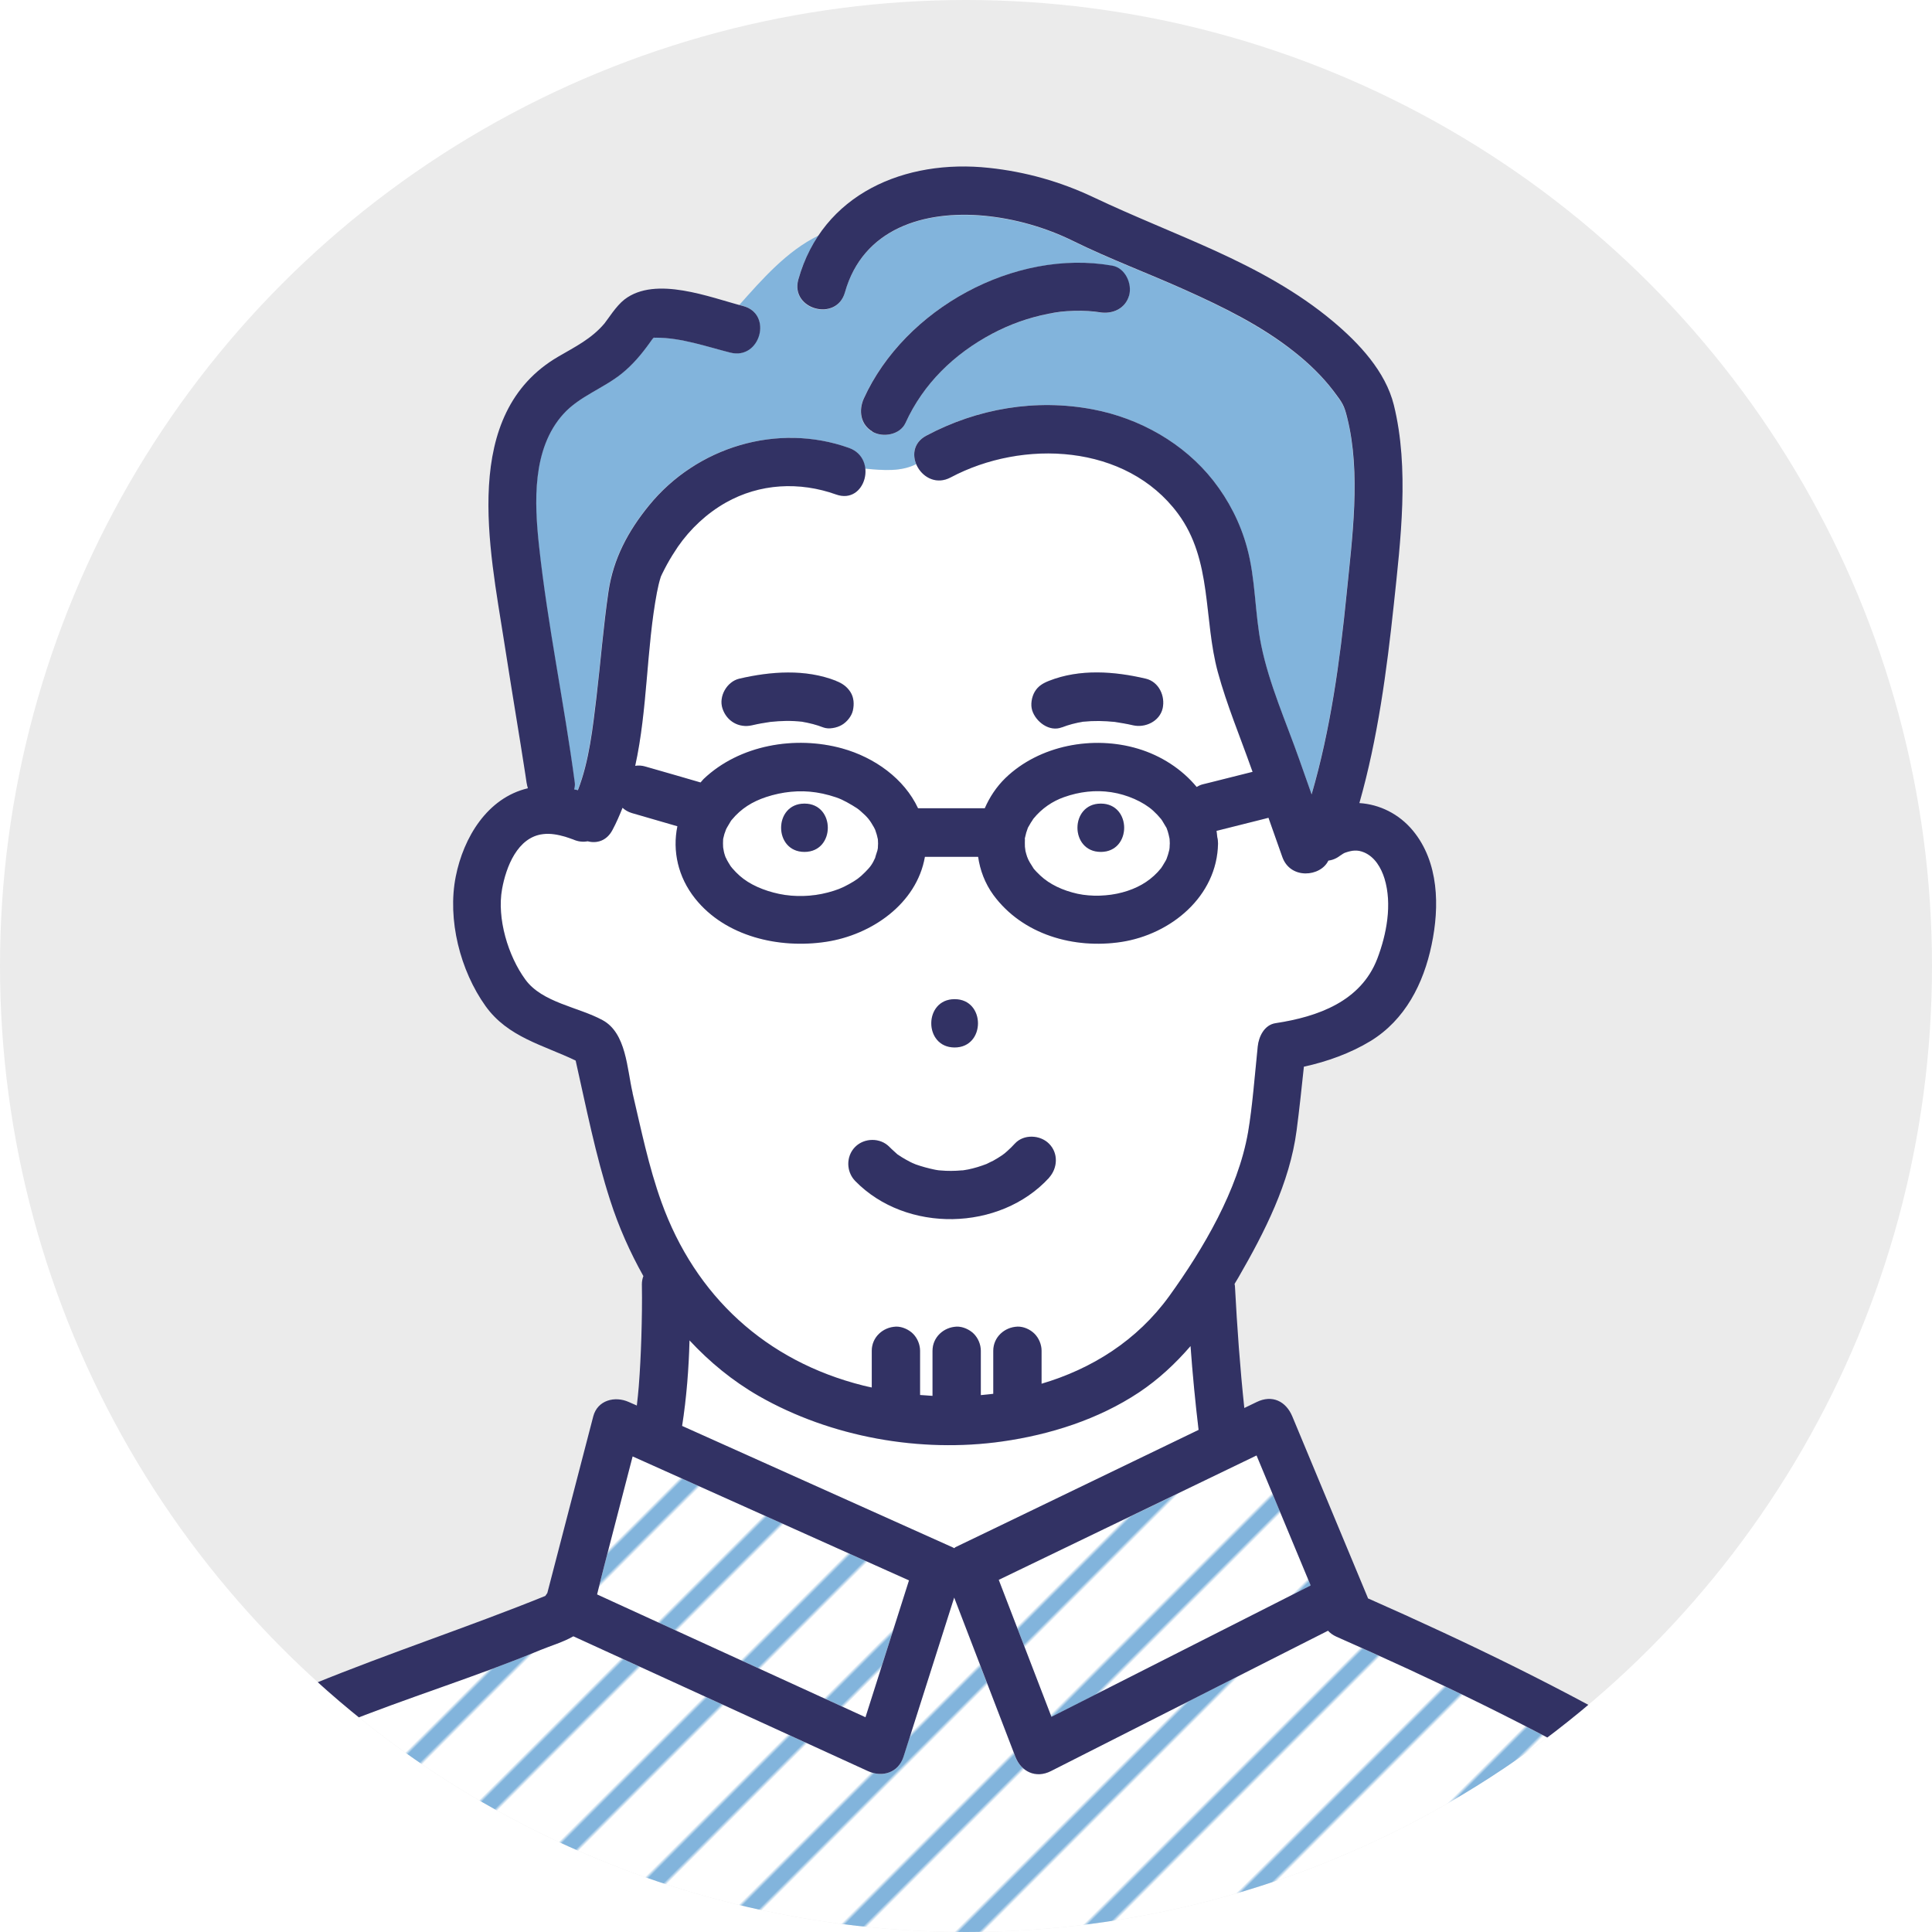 <svg xmlns="http://www.w3.org/2000/svg" xmlns:xlink="http://www.w3.org/1999/xlink" id="_&#x30EC;&#x30A4;&#x30E4;&#x30FC;_2" viewBox="0 0 180 180"><defs><style>.cls-1{fill:url(#_新規パターンスウォッチ_5);}.cls-1,.cls-2,.cls-3,.cls-4,.cls-5,.cls-6{stroke-width:0px;}.cls-2,.cls-7{fill:#ebebeb;}.cls-8{clip-path:url(#clippath);}.cls-3,.cls-9{fill:none;}.cls-4{fill:#323264;}.cls-5{fill:#82b4dc;}.cls-9{stroke:#82b4dc;stroke-miterlimit:10;stroke-width:5px;}.cls-6{fill:#fff;}</style><clipPath id="clippath"><circle class="cls-2" cx="90" cy="90" r="90"></circle></clipPath><pattern id="_&#x65B0;&#x898F;&#x30D1;&#x30BF;&#x30FC;&#x30F3;&#x30B9;&#x30A6;&#x30A9;&#x30C3;&#x30C1;_5" x="0" y="0" width="25" height="25" patternTransform="translate(-3278.98 -7973.72) rotate(-45) scale(.32)" patternUnits="userSpaceOnUse" viewBox="0 0 25 25"><rect class="cls-3" width="25" height="25"></rect><rect class="cls-6" x="24.29" y="24.29" width="26.43" height="26.43"></rect><rect class="cls-6" x="-.71" y="24.29" width="26.43" height="26.43"></rect><rect class="cls-6" x="-25.71" y="24.29" width="26.43" height="26.43"></rect><rect class="cls-6" x="24.29" y="-.71" width="26.43" height="26.43"></rect><line class="cls-9" x1="23.61" y1="12.5" x2="51.39" y2="12.5"></line><rect class="cls-6" x="-.71" y="-.71" width="26.43" height="26.43"></rect><line class="cls-9" x1="-1.39" y1="12.5" x2="26.39" y2="12.5"></line><rect class="cls-6" x="-25.71" y="-.71" width="26.43" height="26.43"></rect><line class="cls-9" x1="-26.39" y1="12.5" x2="1.39" y2="12.5"></line><rect class="cls-6" x="24.29" y="-25.71" width="26.43" height="26.43"></rect><rect class="cls-6" x="-.71" y="-25.71" width="26.43" height="26.43"></rect><rect class="cls-6" x="-25.71" y="-25.71" width="26.43" height="26.43"></rect></pattern></defs><g id="_&#x30EC;&#x30A4;&#x30E4;&#x30FC;_1-2"><circle class="cls-7" cx="90" cy="90" r="90"></circle><g class="cls-8"><path class="cls-5" d="M108.98,78.21s0-.02,0-.02c.03.15.03.17,0,.02Z"></path><path class="cls-5" d="M60.84,31.48s0,.01-.01.02c0,0,.01,0,.01,0,0,0,.02-.02.02-.03,0,0-.02,0-.03,0Z"></path><path class="cls-5" d="M60.87,31.47s.01,0,.03,0c.02-.03.03-.05.04-.07-.02.02-.05.05-.07.08Z"></path><path class="cls-5" d="M60.83,31.5s0-.01.01-.02c-.02,0-.03.01-.03.02,0,0,.01,0,.02,0Z"></path><path class="cls-1" d="M117.08,135.61l-1.2.58c-7.61,3.67-15.22,7.34-22.82,11.01,1.64,4.25,3.27,8.51,4.91,12.76.32-.16.65-.33.97-.49,7.72-3.91,15.43-7.82,23.15-11.73.01,0,.02,0,.03-.01-1.68-4.04-3.36-8.07-5.04-12.11Z"></path><path class="cls-1" d="M82.7,146.35c-7.92-3.55-15.84-7.11-23.76-10.66-.88,3.39-1.76,6.78-2.64,10.17-.23.89-.44,1.79-.67,2.69.61.28,1.22.56,1.83.84,7.72,3.53,15.45,7.07,23.17,10.6,1.35-4.25,2.7-8.49,4.05-12.74-.66-.3-1.33-.59-1.99-.89Z"></path><path class="cls-6" d="M88.77,144.17s.08.05.12.07c.04-.02.07-.05.11-.07,1.16-.56,2.32-1.12,3.49-1.68,6.4-3.09,12.79-6.17,19.19-9.26-.31-2.6-.56-5.2-.75-7.81-1.41,1.63-2.99,3.1-4.81,4.32-3.78,2.51-8.28,3.94-12.75,4.57-7.62,1.08-15.94-.4-22.65-4.23-2.46-1.41-4.61-3.18-6.47-5.19-.07,2.67-.29,5.35-.69,7.97,8.41,3.77,16.81,7.54,25.22,11.32Z"></path><path class="cls-6" d="M80.43,129.09c.26.07.53.12.8.18v-3.42c0-1.26,1.03-2.2,2.25-2.25.56-.03,1.2.27,1.59.66.41.41.66,1.01.66,1.59v4.12c.39.03.77.06,1.16.08v-4.2c0-1.26,1.03-2.2,2.25-2.25.56-.03,1.2.27,1.59.66.41.41.66,1.01.66,1.59v4.13c.39-.03.77-.07,1.16-.12v-4.01c0-1.26,1.03-2.2,2.25-2.25.56-.03,1.2.27,1.59.66s.66,1.01.66,1.59v3.07c4.67-1.38,8.89-4.01,11.9-8.17,3.16-4.38,6.41-9.89,7.34-15.27.4-2.33.63-5.37.9-7.98.09-.91.61-2.01,1.65-2.17,3.96-.6,7.96-2.03,9.49-6.01.88-2.28,1.41-5.08.67-7.47-.3-.99-.89-2-1.89-2.43-.64-.28-1.13-.2-1.77.02-.25.08-.73.5-.37.19-.38.33-.79.49-1.2.55-.73,1.52-3.55,1.78-4.29-.34-.43-1.22-.86-2.44-1.29-3.65-.11.03-.23.06-.34.09-1.5.38-3,.75-4.5,1.13.03.19.05.39.07.59.04.19.07.38.07.6-.1,4.92-4.4,8.45-9.01,9.16-4.42.68-9.2-.67-11.92-4.38-.8-1.09-1.24-2.31-1.42-3.55h-4.96c-.76,4.37-4.96,7.28-9.23,7.92-4.33.65-9.34-.47-12.18-4.04-1.6-2-2.11-4.44-1.65-6.73-1.41-.41-2.83-.82-4.24-1.23-.34-.1-.63-.27-.87-.49-.28.7-.58,1.39-.94,2.07-.54,1.01-1.46,1.26-2.31,1.05-.42.08-.88.04-1.35-.17-.25-.09-.51-.18-.76-.26-.67-.19-1.33-.32-2.03-.24-2.41.27-3.47,3.06-3.84,5.15-.48,2.71.56,6.2,2.18,8.41,1.57,2.15,4.91,2.54,7.18,3.77,2.23,1.2,2.28,4.54,2.81,6.79.8,3.4,1.5,6.87,2.69,10.16,3.16,8.78,9.76,14.83,18.8,17.1ZM88.94,93.09c2.9,0,2.9,4.5,0,4.5s-2.9-4.5,0-4.5ZM79.67,106.85c.85-.85,2.33-.87,3.18,0,.23.24.49.44.73.68,0,0,0,0,0,0,.02.01.01,0,.04.03.13.08.25.17.38.25.26.16.53.32.8.45.14.07.28.13.42.2-.42-.21-.04-.02.07.02.6.21,1.19.37,1.81.5.08.02.13.03.18.03.12.01.24.03.35.04.32.03.64.04.96.04.35,0,.7-.03,1.05-.05.03,0,.04,0,.06,0,.16-.03.32-.05.48-.08.6-.12,1.18-.3,1.74-.52.1-.05.51-.24.61-.3.28-.16.56-.33.83-.51.02-.02.16-.12.24-.18.08-.07.24-.2.23-.2.25-.22.48-.46.71-.7.82-.9,2.35-.83,3.18,0,.89.89.82,2.29,0,3.18-4.59,5-13.31,5.18-18.06.3-.85-.87-.87-2.31,0-3.18Z"></path><path class="cls-6" d="M95.48,78.91c.01.08.04.33.05.39.04.18.1.35.15.52.02.06.09.22.11.27.05.1.1.19.15.28.06.11.47.71.27.46.21.27.45.51.7.75.88.82,2.11,1.4,3.47,1.7,1.29.28,2.88.23,4.19-.13,1.3-.35,2.4-.96,3.28-1.89.05-.05.26-.3.32-.37.05-.07.14-.2.15-.23.09-.16.18-.32.28-.47.01-.02.04-.08.07-.14.11-.28.19-.56.26-.85,0-.03.02-.12.03-.2,0-.11.02-.42.02-.4,0-.15,0-.29-.02-.43-.02-.13-.05-.25-.08-.37-.05-.21-.12-.42-.19-.62-.01-.03-.01-.04-.02-.05-.02-.03-.04-.06-.07-.11-.11-.19-.22-.38-.34-.57-.01-.02-.06-.09-.1-.14-.22-.28-.47-.53-.73-.77-.93-.85-2.44-1.5-3.88-1.72-1.49-.23-2.98-.06-4.44.46-1.04.37-2.06,1.02-2.85,2.02-.03.05-.22.33-.22.34-.08.12-.14.26-.22.38-.03.05-.04.07-.06.1-.06.15-.11.31-.16.47-.05.17-.09.35-.13.53,0,.01,0,.04,0,.06-.01.25-.01.49,0,.74ZM102.56,74.87c2.9,0,2.9,4.5,0,4.5s-2.9-4.5,0-4.5Z"></path><path class="cls-5" d="M95.48,78.18c-.01.11-.02.26,0,0h0Z"></path><path class="cls-6" d="M67.49,77.66c-.04.14-.07.29-.11.43,0,.02-.01.06-.02.1-.02.24-.01.49,0,.74.02.08.05.34.07.4.04.14.08.28.12.42.02.05.02.08.04.11,0,.02.02.03.04.07.07.13.14.27.21.4.22.38.23.39.39.57.21.24.43.46.67.68.92.83,2.25,1.39,3.66,1.69,1.46.31,3.11.26,4.57-.13.78-.21,1.29-.4,1.95-.77.69-.39.97-.57,1.52-1.13.47-.47.64-.68.97-1.41-.13.28.14-.47.17-.61,0-.03.02-.13.04-.21,0-.11.02-.43.02-.41,0-.14,0-.28-.02-.42-.03-.14-.06-.28-.1-.42-.02-.06-.12-.36-.15-.46-.04-.08-.11-.22-.12-.24-.38-.68-.57-.92-1.26-1.52-.28-.24-.33-.27-.75-.52-.31-.19-.74-.42-1-.54-.65-.29-1.63-.55-2.36-.66-1.57-.24-3.18-.06-4.68.43-1.26.42-2.32,1.06-3.2,2.13-.03.04-.05.05-.05.06,0,.02-.03.05-.08.13-.1.16-.2.32-.29.49-.01.02-.07.13-.11.21-.03.11-.14.41-.14.38ZM74.95,74.87c2.9,0,2.9,4.5,0,4.5s-2.9-4.5,0-4.5Z"></path><path class="cls-5" d="M89.77,109.04s.04,0,0,0h0Z"></path><path class="cls-6" d="M80.6,43.67c.15,1.46-.96,3.03-2.71,2.41-3.41-1.21-7.11-1.03-10.29.76-1.77,1-3.29,2.42-4.45,4.1-.37.53-.7,1.08-1.01,1.64-.16.29-.32.59-.46.89-.05.11-.09.19-.12.26-.16.49-.28.99-.37,1.5-.97,5.2-.86,10.87-2.02,16.13.3-.04.6-.03.89.05.26.07.51.15.77.22,1.48.43,2.95.86,4.43,1.28.1-.1.17-.22.28-.32,3.35-3.19,8.55-4.06,12.92-2.85,3.01.84,5.76,2.81,7.06,5.57h6.22c.45-1.03,1.08-2,1.92-2.81,3.18-3.08,8.19-3.99,12.37-2.73,2.14.64,4.08,1.89,5.45,3.56.17-.11.35-.2.54-.24.22-.05.43-.11.65-.16,1.34-.34,2.68-.67,4.02-1.01-.04-.1-.07-.2-.11-.3-1.05-2.97-2.29-5.93-3.12-8.97-1.36-4.97-.49-10.43-3.72-14.79-4.83-6.52-14.47-6.94-21.18-3.37-1.41.75-2.73-.1-3.2-1.24-1.39.7-3.02.59-4.76.42ZM79.46,66.2c-.12.54-.57,1.07-1.03,1.34-.45.27-1.22.43-1.73.23-.64-.25-1.3-.42-1.98-.53-.99-.1-1.98-.08-2.96.02-.56.09-1.12.18-1.68.31-1.23.29-2.38-.37-2.77-1.57-.36-1.13.42-2.5,1.57-2.77,2.93-.69,6.15-.93,9.01.2.57.23,1.01.51,1.34,1.03.33.51.36,1.16.23,1.73ZM96.39,64.46c.32-.54.78-.81,1.34-1.03,2.86-1.12,6.08-.88,9.01-.2,1.23.29,1.83,1.62,1.57,2.77-.28,1.22-1.62,1.84-2.77,1.57-.55-.13-1.12-.23-1.68-.31-.99-.11-1.98-.13-2.96-.02-.68.12-1.34.28-1.98.53-1.17.46-2.42-.51-2.77-1.57-.17-.54-.06-1.25.23-1.73Z"></path><path class="cls-5" d="M125.51,38.95c-.29-1.18-.43-1.37-1.3-2.53-1.02-1.35-2.29-2.56-3.62-3.61-3.06-2.42-6.64-4.19-10.18-5.78-3.47-1.56-7.03-2.88-10.44-4.56-2.55-1.26-5.43-2.08-8.26-2.35-5.63-.53-11.33,1.2-13,7.14-.78,2.79-5.12,1.6-4.34-1.2.44-1.55,1.08-2.91,1.88-4.11-2.94,1.43-5.24,4.07-7.37,6.46.11.03.22.06.33.09,2.81.72,1.61,5.06-1.2,4.34-2.2-.57-4.58-1.39-6.88-1.39-.11,0-.18,0-.23.01-.01.02-.03.03-.06.04-.06.07-.12.15-.14.17-.06.09-.13.18-.19.27-.77,1.07-1.58,2.04-2.61,2.87-1.73,1.39-3.96,2.12-5.45,3.78-2.91,3.24-2.69,8.22-2.25,12.27.79,7.4,2.35,14.68,3.33,22.05.03.22,0,.43-.06.63.12.03.23.05.35.08,1.06-2.72,1.39-5.86,1.73-8.68.4-3.27.64-6.56,1.12-9.83.45-3.05,1.82-5.62,3.77-8.01,4.44-5.46,11.97-7.74,18.64-5.37.97.34,1.43,1.12,1.52,1.93,1.74.17,3.37.29,4.76-.42-.39-.92-.21-2.04.93-2.65,4.77-2.54,10.2-3.46,15.52-2.45,4.35.83,8.47,3.14,11.22,6.64,1.44,1.84,2.51,3.93,3.13,6.19.83,2.99.72,6.14,1.34,9.17.74,3.62,2.33,7.17,3.55,10.64.38,1.08.76,2.15,1.14,3.23,1.76-6.05,2.64-12.43,3.26-18.67.52-5.22,1.34-11.24.06-16.41ZM105.19,27.53c-.34,1.25-1.57,1.78-2.77,1.57-.52-.09-1.45-.16-2.35-.13-1,.03-1.54.1-2.4.27-1.9.38-3.59.99-5.24,1.86-3.54,1.87-6.4,4.64-8.08,8.32-.51,1.11-2.11,1.37-3.08.81-1.12-.66-1.31-1.97-.81-3.08,3.81-8.38,14.04-13.98,23.15-12.38,1.2.21,1.87,1.68,1.57,2.77Z"></path><path class="cls-1" d="M159.37,170.76c-2.68-1.73-5.41-3.39-8.17-4.99-8.62-4.99-17.6-9.27-26.71-13.29-.33-.15-.58-.33-.77-.55-.89.45-1.78.9-2.67,1.35-7.72,3.91-15.43,7.82-23.15,11.73-1.39.71-2.77.06-3.31-1.34-1.9-4.94-3.8-9.89-5.7-14.83-1.57,4.94-3.15,9.89-4.72,14.83-.47,1.49-1.96,1.96-3.31,1.34-1.21-.55-2.42-1.11-3.63-1.66-7.94-3.63-15.88-7.26-23.82-10.9-.96.55-2.13.88-3.05,1.27-6.12,2.54-12.49,4.47-18.65,6.96-3.59,1.45-7.16,2.96-10.71,4.52-2.76,1.21-5.54,2.37-8.05,4.05-5.97,3.99-9.06,10.44-10.75,17.22h167.47c-1.68-3.64-2.92-7.47-5.14-10.84-1.38-2.1-3.07-3.51-5.17-4.87Z"></path><path class="cls-4" d="M102.56,79.37c2.9,0,2.9-4.5,0-4.5s-2.9,4.5,0,4.5Z"></path><path class="cls-4" d="M88.94,97.59c2.9,0,2.9-4.5,0-4.5s-2.9,4.5,0,4.5Z"></path><path class="cls-4" d="M97.73,109.73c.82-.9.89-2.3,0-3.18-.83-.83-2.36-.9-3.18,0-.23.25-.46.48-.71.7,0,0-.15.13-.23.2-.08.06-.21.16-.24.18-.27.18-.54.35-.83.51-.1.05-.51.24-.61.3-.57.22-1.15.4-1.74.52-.16.03-.32.06-.48.08-.02,0-.03,0-.06,0-.35.03-.7.05-1.05.05-.32,0-.64-.01-.96-.04-.12,0-.24-.02-.35-.04-.04,0-.1-.02-.18-.03-.62-.13-1.22-.29-1.81-.5-.1-.04-.49-.23-.07-.02-.14-.07-.28-.13-.42-.2-.27-.14-.54-.29-.8-.45-.13-.08-.25-.17-.38-.25-.03-.02-.03-.01-.04-.03,0,0,0,0,0,0-.24-.23-.5-.44-.73-.68-.85-.87-2.33-.85-3.18,0-.87.87-.85,2.31,0,3.18,4.75,4.87,13.48,4.7,18.06-.3ZM89.77,109.04s.05,0,0,0h0Z"></path><path class="cls-4" d="M74.95,79.37c2.9,0,2.9-4.5,0-4.5s-2.9,4.5,0,4.5Z"></path><path class="cls-4" d="M60.84,31.5s.04-.01.06-.04c-.02,0-.02,0-.03,0,0,0-.02.02-.02.03Z"></path><path class="cls-4" d="M77.89,63.43c-2.86-1.12-6.08-.88-9.01-.2-1.15.27-1.94,1.64-1.57,2.77.39,1.2,1.54,1.86,2.77,1.57.55-.13,1.12-.23,1.68-.31.99-.11,1.98-.13,2.96-.02.68.12,1.34.28,1.98.53.51.2,1.28.04,1.73-.23.47-.27.91-.81,1.03-1.34.13-.58.1-1.22-.23-1.73-.34-.52-.77-.81-1.34-1.03Z"></path><path class="cls-4" d="M98.93,67.77c.64-.25,1.3-.42,1.98-.53.99-.1,1.98-.08,2.96.02.56.09,1.12.18,1.68.31,1.14.27,2.49-.36,2.77-1.57.26-1.15-.35-2.48-1.57-2.77-2.93-.69-6.15-.93-9.01.2-.56.22-1.03.49-1.34,1.03-.28.48-.4,1.19-.23,1.73.34,1.06,1.6,2.03,2.77,1.57Z"></path><path class="cls-4" d="M81.28,40.22c.97.57,2.57.3,3.08-.81,1.67-3.67,4.54-6.44,8.08-8.32,1.65-.87,3.34-1.48,5.24-1.86.85-.17,1.39-.24,2.4-.27.9-.03,1.82.04,2.35.13,1.2.21,2.42-.32,2.77-1.57.3-1.09-.37-2.56-1.57-2.77-9.1-1.6-19.34,4.01-23.15,12.38-.5,1.11-.32,2.42.81,3.08Z"></path><path class="cls-4" d="M173.98,185.11c-1.98-4.05-3.26-8.42-5.85-12.18-3.29-4.78-8.59-7.48-13.48-10.35-8.77-5.15-17.92-9.56-27.21-13.67,0-.01,0-.02,0-.04-2.35-5.64-4.69-11.27-7.04-16.91-.59-1.41-1.87-2.04-3.31-1.34-.39.19-.77.37-1.16.56-.4-3.75-.67-7.53-.87-11.29,0-.09-.02-.18-.04-.27.12-.21.25-.41.37-.62,2.43-4.21,4.77-8.79,5.41-13.67.26-1.98.47-3.96.68-5.95,2.17-.47,4.35-1.26,6.21-2.39,3.22-1.97,4.94-5.35,5.69-8.97.75-3.56.68-7.7-1.74-10.63-1.31-1.58-3.12-2.45-4.99-2.57,1.71-6.01,2.55-12.33,3.21-18.52.63-5.95,1.46-12.67,0-18.57-.78-3.14-3.26-5.77-5.67-7.79-3.29-2.76-7.08-4.8-10.98-6.58-3.76-1.71-7.6-3.21-11.33-4.98-3.08-1.46-6.34-2.38-9.74-2.74-7.8-.84-15.51,2.39-17.76,10.4-.78,2.79,3.56,3.98,4.34,1.2,1.67-5.94,7.36-7.67,13-7.14,2.83.27,5.71,1.09,8.26,2.35,3.41,1.68,6.97,3,10.44,4.56,3.54,1.59,7.13,3.35,10.18,5.78,1.33,1.05,2.59,2.26,3.62,3.61.87,1.15,1.01,1.35,1.3,2.53,1.29,5.17.46,11.19-.06,16.41-.62,6.24-1.5,12.63-3.26,18.67-.38-1.08-.76-2.15-1.14-3.23-1.22-3.47-2.81-7.02-3.55-10.64-.62-3.03-.51-6.18-1.34-9.17-.62-2.26-1.69-4.35-3.13-6.19-2.75-3.5-6.86-5.81-11.22-6.64-5.32-1.01-10.75-.09-15.52,2.45-2.56,1.36-.29,5.25,2.27,3.89,6.71-3.57,16.35-3.15,21.18,3.37,3.22,4.35,2.36,9.82,3.72,14.79.83,3.04,2.07,6,3.12,8.97.04.1.07.2.11.3-1.34.34-2.68.67-4.02,1.01-.22.05-.43.11-.65.16-.19.05-.37.14-.54.24-1.38-1.67-3.32-2.92-5.45-3.56-4.18-1.26-9.19-.34-12.37,2.73-.84.82-1.47,1.78-1.92,2.81h-6.22c-1.29-2.76-4.05-4.73-7.06-5.57-4.37-1.21-9.57-.34-12.92,2.85-.1.1-.18.22-.28.32-1.48-.43-2.95-.86-4.43-1.28-.26-.07-.51-.15-.77-.22-.29-.08-.59-.1-.89-.05,1.16-5.26,1.04-10.93,2.02-16.13.1-.51.21-1.01.37-1.5.03-.07.07-.15.12-.26.15-.3.3-.6.46-.89.31-.56.65-1.11,1.01-1.64,1.16-1.67,2.68-3.09,4.45-4.1,3.18-1.8,6.88-1.98,10.29-.76,2.73.97,3.91-3.37,1.2-4.34-6.67-2.38-14.2-.09-18.64,5.37-1.95,2.39-3.32,4.96-3.77,8.01-.48,3.26-.73,6.55-1.12,9.83-.34,2.82-.67,5.96-1.73,8.68-.11-.03-.23-.06-.35-.08.06-.2.09-.41.06-.63-.98-7.37-2.53-14.66-3.33-22.05-.44-4.05-.66-9.03,2.25-12.27,1.49-1.66,3.72-2.39,5.45-3.78,1.03-.83,1.84-1.8,2.61-2.87.06-.09.13-.18.19-.27.02-.03.08-.1.14-.17,0,0-.01,0-.01,0,0,0,0-.01.01-.02,0,0,.02,0,.03,0,.03-.03.05-.06.07-.08-.01.03-.03.05-.04.07.05,0,.12-.01.23-.01,2.3,0,4.68.83,6.88,1.39,2.81.72,4-3.61,1.2-4.34-3.06-.79-8.14-2.85-11.05-.61-.78.6-1.55,1.85-1.87,2.24-1.2,1.42-2.71,2.16-4.29,3.08-9.17,5.34-6.39,17.95-5.06,26.52.41,2.66.85,5.32,1.28,7.99.17,1.06.35,2.13.51,3.19.06.4.13.81.19,1.21.03.17.18,1.25.12.78.02.18.07.36.12.53-3.78.89-6,4.59-6.72,8.22-.8,4.01.41,8.77,2.78,12.08,2.08,2.9,5.35,3.61,8.39,5.07.98,4.35,1.85,8.79,3.22,13.03.79,2.46,1.84,4.82,3.09,7.05-.09.24-.14.49-.14.76.03,1.66,0,3.33-.05,4.99-.05,1.51-.12,3.02-.24,4.53-.05.6-.11,1.19-.18,1.78-.25-.11-.5-.22-.75-.33-1.29-.58-2.91-.18-3.31,1.34-1.43,5.49-2.85,10.97-4.28,16.46-.07.09-.13.18-.19.27-7.15,2.89-14.47,5.29-21.62,8.21-4.56,1.87-9.1,3.8-13.59,5.82-3.86,1.74-7.44,4.09-10.25,7.28-3.91,4.44-6.18,9.95-7.56,15.65-.07.29-.08.57-.05.82H2.21c1.69-6.78,4.79-13.22,10.75-17.22,2.51-1.68,5.3-2.84,8.05-4.05,3.55-1.55,7.12-3.06,10.71-4.52,6.16-2.49,12.53-4.42,18.65-6.96.92-.38,2.09-.72,3.05-1.27,7.94,3.63,15.88,7.26,23.82,10.9,1.21.55,2.42,1.11,3.63,1.66,1.35.62,2.83.14,3.31-1.34,1.57-4.94,3.15-9.89,4.72-14.83,1.9,4.94,3.8,9.89,5.7,14.83.54,1.4,1.91,2.05,3.31,1.34,7.72-3.91,15.43-7.82,23.15-11.73.89-.45,1.78-.9,2.67-1.35.19.21.44.4.77.55,9.11,4.02,18.09,8.3,26.71,13.29,2.76,1.6,5.49,3.26,8.17,4.99,2.1,1.35,3.79,2.76,5.17,4.87,2.22,3.38,3.46,7.21,5.14,10.84h4.54c.06-.42,0-.89-.22-1.36ZM60.84,31.48s0,.01-.01.02c0,0-.01,0-.02,0,0,0,.02,0,.03-.02ZM108.98,78.21c.03.15.02.12,0-.02,0,0,0,.02,0,.02ZM95.48,78.17s0-.05,0-.06c.04-.18.08-.35.13-.53.05-.16.1-.31.16-.47.02-.03.03-.05.06-.1.08-.12.14-.26.22-.38,0,0,.2-.28.22-.34.8-.99,1.81-1.65,2.85-2.02,1.46-.52,2.95-.69,4.44-.46,1.43.22,2.94.87,3.88,1.72.26.24.51.5.73.77.03.05.08.12.1.14.12.19.22.38.34.57.03.05.05.07.07.11,0,.01,0,.02.02.05.08.2.14.41.19.62.03.12.06.25.08.37.01.14.02.29.02.43,0-.03-.02.28-.02.4-.01.08-.03.17-.03.2-.07.29-.15.57-.26.85-.03.05-.06.12-.07.14-.1.15-.18.32-.28.47-.01.02-.11.16-.15.23-.07.07-.27.32-.32.37-.88.94-1.98,1.54-3.28,1.89-1.32.36-2.9.41-4.19.13-1.36-.3-2.59-.87-3.47-1.7-.25-.23-.49-.48-.7-.75.2.26-.21-.35-.27-.46-.05-.09-.1-.19-.15-.28-.02-.05-.09-.21-.11-.27-.05-.17-.11-.34-.15-.52-.01-.06-.04-.31-.05-.39-.01-.25-.01-.49,0-.74ZM95.48,78.18c-.02.26-.01.11,0,0h0ZM67.37,78.19s.01-.08.02-.1c.04-.14.07-.29.11-.43,0,.03.1-.27.14-.38.04-.08.09-.19.11-.21.09-.16.19-.33.29-.49.05-.08.07-.12.08-.13,0,0,.02-.02.05-.06.88-1.07,1.94-1.71,3.2-2.13,1.51-.5,3.12-.67,4.68-.43.74.11,1.72.37,2.36.66.26.12.69.35,1,.54.42.26.47.28.75.52.69.6.87.84,1.26,1.52.01.02.08.16.12.24.03.1.13.39.15.46.04.14.07.28.1.42.01.14.02.28.02.42,0-.03-.02.29-.02.41-.01.08-.03.19-.04.21-.04.15-.3.89-.17.61-.33.73-.5.93-.97,1.41-.55.55-.82.74-1.52,1.13-.66.37-1.16.56-1.95.77-1.46.39-3.11.44-4.57.13-1.41-.3-2.74-.87-3.66-1.69-.24-.21-.46-.44-.67-.68-.15-.18-.17-.19-.39-.57-.08-.13-.15-.26-.21-.4-.02-.04-.03-.05-.04-.07-.01-.03-.02-.06-.04-.11-.05-.14-.09-.28-.12-.42-.01-.06-.05-.32-.07-.4-.01-.24-.02-.49,0-.74ZM58.94,101.83c-.53-2.25-.58-5.59-2.81-6.79-2.27-1.23-5.61-1.62-7.18-3.77-1.62-2.21-2.66-5.7-2.18-8.41.37-2.08,1.44-4.88,3.84-5.15.7-.08,1.36.05,2.03.24.26.08.51.17.76.26.47.21.93.25,1.35.17.85.22,1.77-.03,2.31-1.05.36-.67.66-1.37.94-2.07.24.22.53.39.87.49,1.41.41,2.83.82,4.24,1.23-.47,2.28.05,4.72,1.65,6.73,2.84,3.57,7.85,4.69,12.18,4.04,4.27-.64,8.47-3.56,9.23-7.92h4.96c.18,1.24.63,2.46,1.42,3.55,2.73,3.71,7.51,5.05,11.92,4.38,4.62-.71,8.92-4.24,9.01-9.16,0-.22-.02-.42-.07-.6-.02-.2-.04-.4-.07-.59,1.5-.38,3-.75,4.5-1.13.11-.03.23-.06.34-.09.43,1.22.86,2.44,1.29,3.65.75,2.12,3.56,1.86,4.29.34.41-.05.82-.22,1.2-.55-.36.31.12-.11.37-.19.64-.22,1.13-.29,1.77-.02,1,.43,1.58,1.44,1.89,2.43.73,2.39.2,5.19-.67,7.47-1.53,3.98-5.53,5.41-9.49,6.01-1.04.16-1.56,1.26-1.65,2.17-.27,2.61-.5,5.65-.9,7.98-.93,5.38-4.18,10.89-7.34,15.27-3.01,4.16-7.23,6.79-11.9,8.17v-3.07c0-.58-.25-1.18-.66-1.59s-1.03-.68-1.59-.66c-1.22.05-2.25.99-2.25,2.25v4.01c-.38.05-.77.08-1.16.12v-4.13c0-.58-.25-1.18-.66-1.59-.39-.39-1.03-.68-1.59-.66-1.22.05-2.25.99-2.25,2.25v4.2c-.39-.02-.77-.05-1.16-.08v-4.12c0-.58-.25-1.18-.66-1.59-.39-.39-1.03-.68-1.59-.66-1.22.05-2.25.99-2.25,2.25v3.42c-.27-.06-.53-.11-.8-.18-9.05-2.27-15.64-8.32-18.8-17.1-1.19-3.3-1.89-6.76-2.69-10.16ZM80.63,159.99c-7.72-3.53-15.45-7.07-23.17-10.6-.61-.28-1.22-.56-1.83-.84.22-.9.44-1.8.67-2.69.88-3.39,1.76-6.78,2.64-10.17,7.92,3.55,15.84,7.11,23.76,10.66.66.3,1.33.59,1.99.89-1.35,4.25-2.7,8.49-4.05,12.74ZM89,144.17s-.07.05-.11.07c-.04-.02-.07-.05-.12-.07-8.41-3.77-16.81-7.54-25.22-11.32.41-2.63.62-5.3.69-7.97,1.87,2.01,4.01,3.78,6.47,5.19,6.71,3.83,15.03,5.31,22.65,4.23,4.46-.63,8.97-2.06,12.75-4.57,1.82-1.21,3.4-2.69,4.81-4.32.19,2.61.44,5.22.75,7.81-6.4,3.09-12.79,6.17-19.19,9.26-1.16.56-2.32,1.12-3.49,1.68ZM122.08,147.73c-7.72,3.91-15.43,7.82-23.15,11.73-.32.16-.65.33-.97.49-1.64-4.25-3.27-8.51-4.91-12.76,7.61-3.67,15.22-7.34,22.82-11.01l1.2-.58c1.68,4.04,3.36,8.07,5.04,12.11-.01,0-.02,0-.03.01Z"></path></g></g></svg>